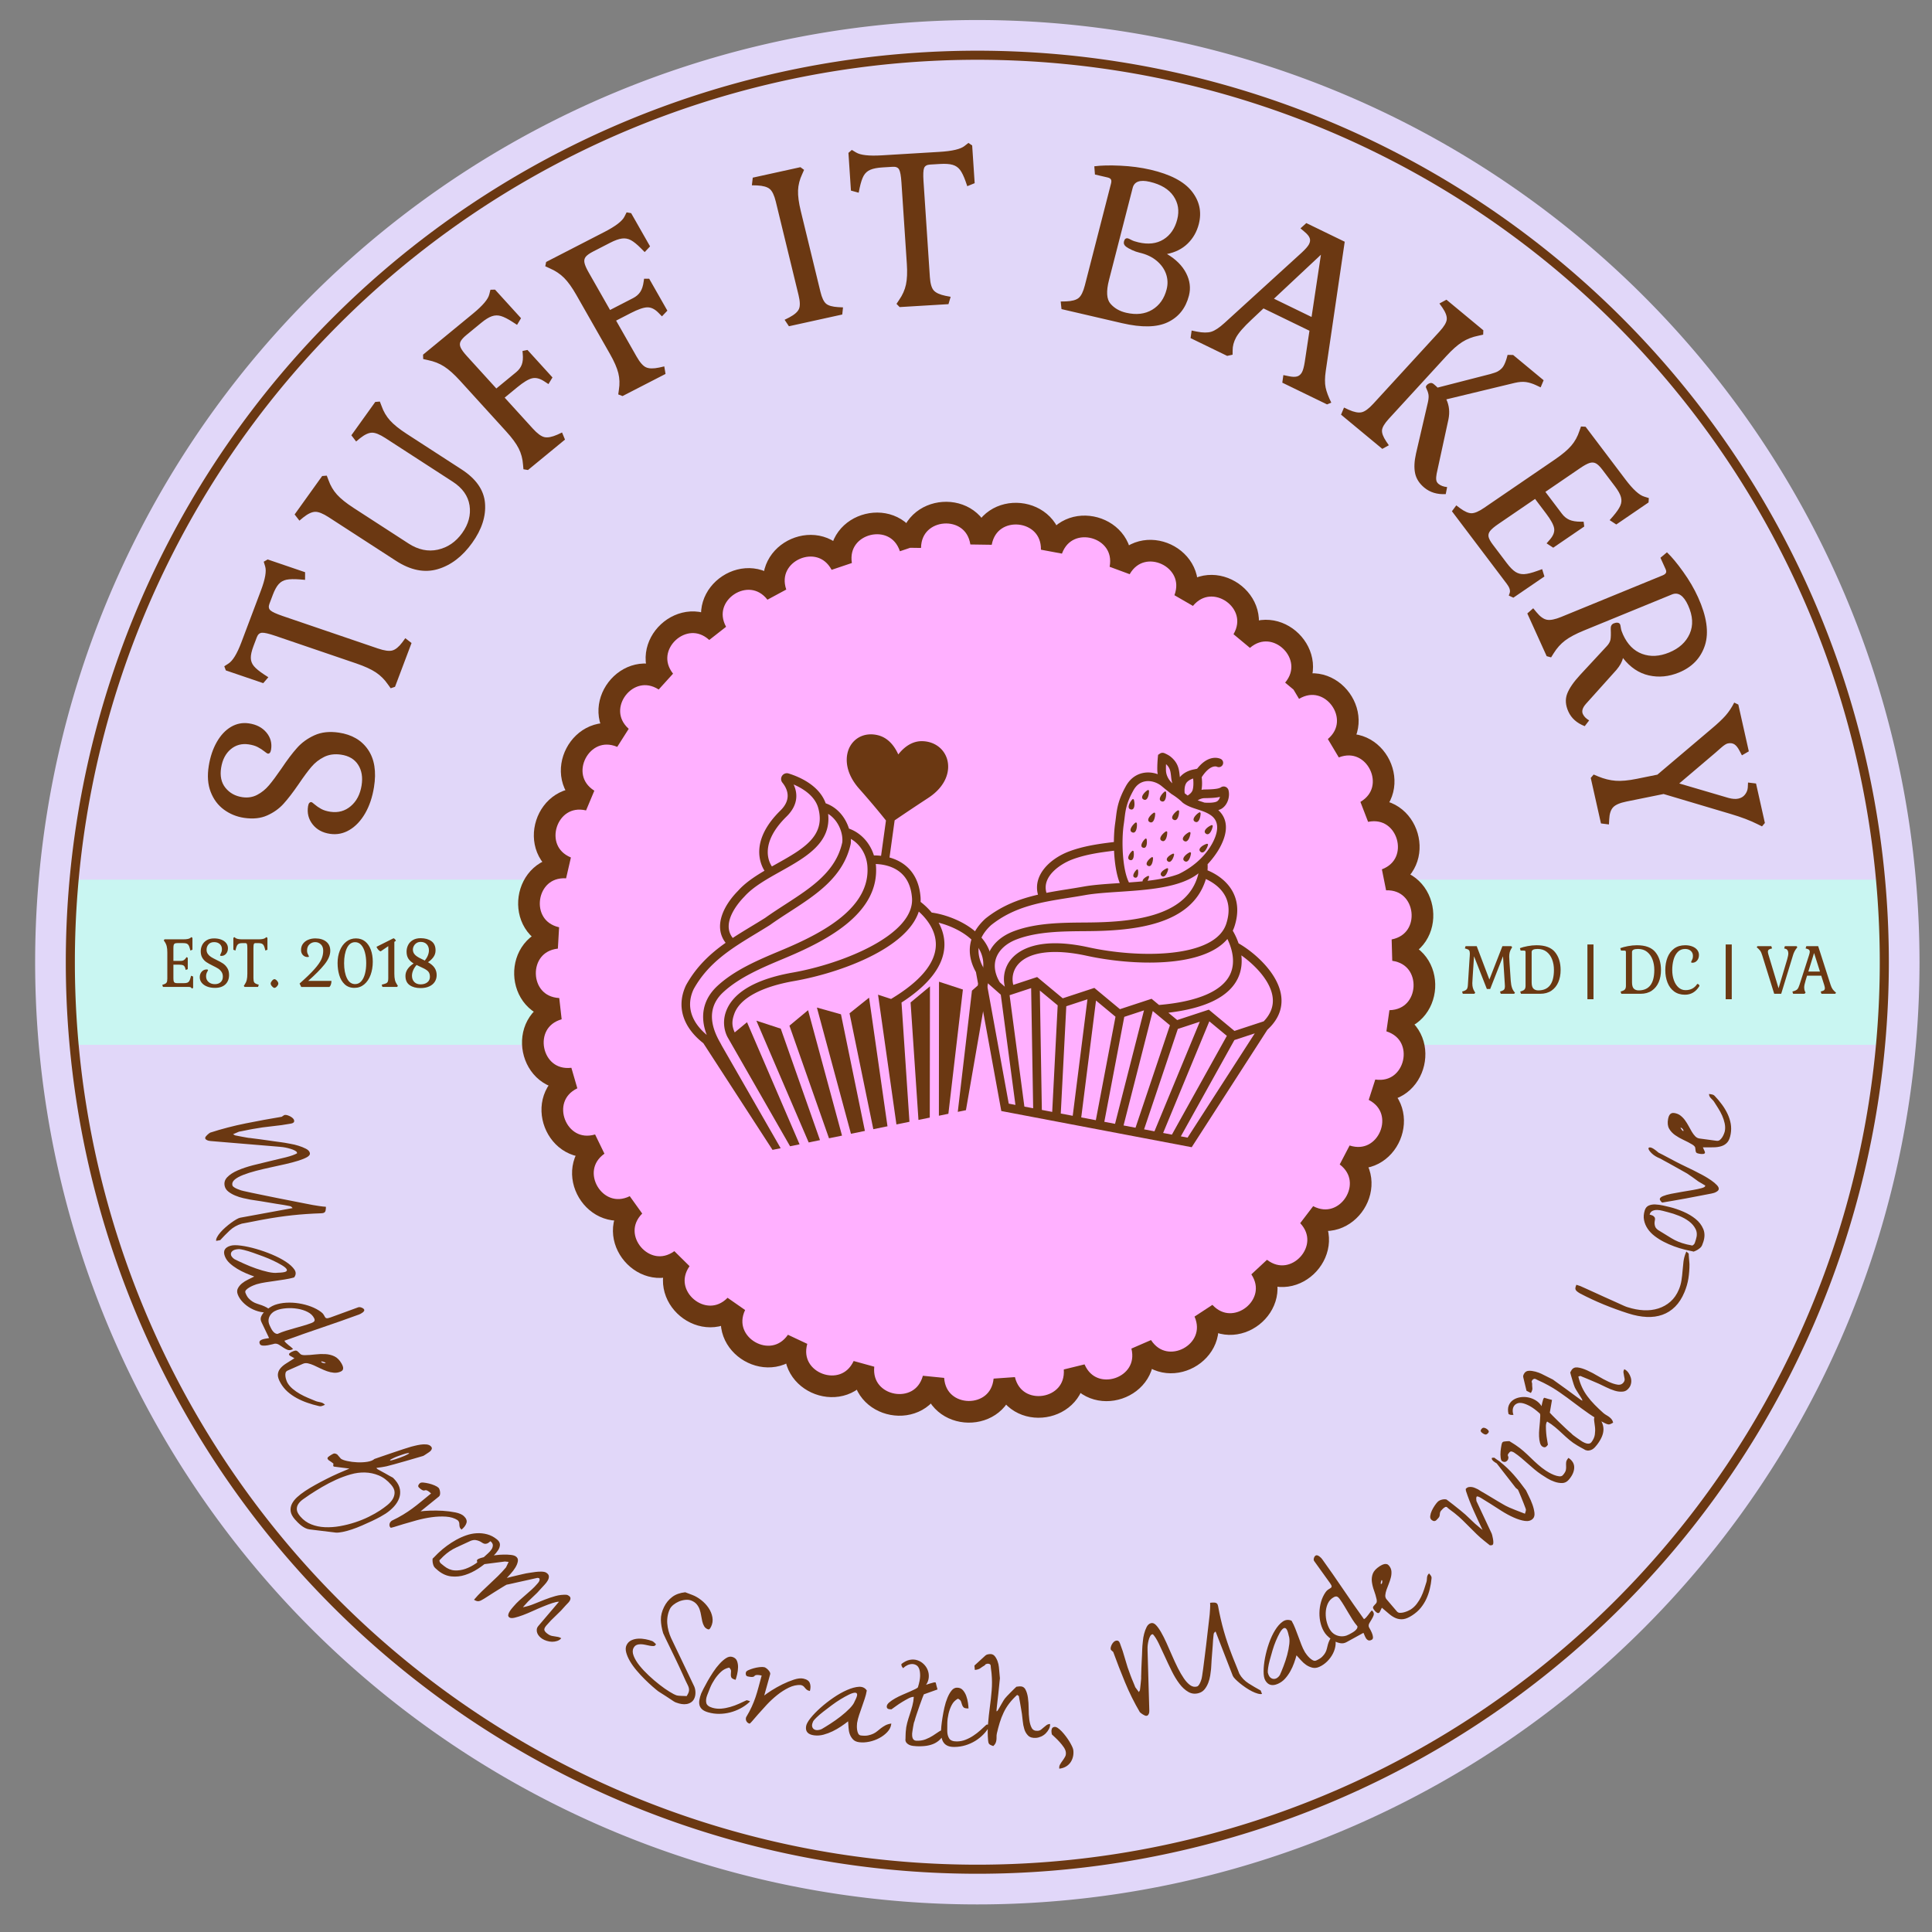 <?xml version="1.0" encoding="UTF-8"?>
<svg data-bbox="9.31 5.31 499.38 499.38" overflow="hidden" class="fl-svgdocument" viewBox="0 0 512 512" height="512" width="512" xmlns="http://www.w3.org/2000/svg" data-type="ugc">
    <rect x="0" y="0" width="512" height="512" fill="#808080" stroke="none"/>
    <g>
        <path d="M9.31 255a249.69 249.69 0 1 0 499.38 0 249.69 249.69 0 1 0-499.38 0" fill="#e1d7f9"/>
        <path d="M95.825 208.134q.52-3.227-.917-5.463-1.432-2.227-4.538-2.68-2.51-.367-4.467.6-1.956.965-3.36 2.616-1.402 1.643-3.367 4.548-2.272 3.312-4.026 5.244-1.746 1.942-4.333 3.097-2.579 1.164-6.096.65-2.982-.435-5.37-2.18-2.378-1.743-3.52-4.703-1.145-2.95-.507-6.9.584-3.62 2.133-6.33 1.547-2.703 3.764-4.006 2.214-1.294 4.734-.925 2.983.435 4.643 2.414 1.65 1.977 1.238 4.531-.19 1.172-.89 1.07-.175-.025-.92-.62-.737-.592-1.703-1.1-.965-.515-2.434-.73-2.747-.4-4.76 1.298-2.01 1.699-2.524 4.876-.529 3.277 1.143 5.343 1.673 2.066 4.48 2.476 2.17.316 3.933-.618 1.772-.934 3.1-2.51 1.337-1.567 3.293-4.414 2.291-3.43 4.16-5.514 1.86-2.096 4.614-3.345 2.745-1.25 6.428-.713 5.214.762 7.777 4.524 2.571 3.764 1.573 9.943-.646 4.001-2.348 6.944-1.712 2.943-4.129 4.379-2.418 1.443-5.165 1.041-2.983-.435-4.625-2.522-1.641-2.096-1.2-4.824.098-.606.345-.86.254-.245.543-.202.175.026.89.64.707.615 1.694 1.16.995.545 2.456.758 3.106.454 5.39-1.495 2.293-1.938 2.868-5.498Zm-16.38-54.584q-2.266-.174-3.53.085-1.255.26-2.071 1.18-.825.916-1.543 2.817l-.9 2.384q-.42 1.117.259 1.733.677.624 3.301 1.519l25.187 8.587q2.566.875 3.826.526 1.267-.345 2.635-2.15l.802-1.102 1.651 1.278-4.376 11.604-1.151.385-.741-1.03q-1.342-1.95-3.208-3.186-1.858-1.232-5.207-2.374l-21.396-7.295q-2.624-.894-3.564-.822-.937.066-1.354 1.175l-.903 2.391q-.717 1.902-.692 3.108.016 1.203.81 2.162.803.962 2.669 2.198l1.164.754-1.353 1.568-9.915-3.38-.405-1.095 1.083-.703q1.728-1.092 3.447-5.647l5.174-13.718q1.722-4.563 1.114-6.441l-.367-1.198 1.045-.6 9.915 3.38-.004 2.028-1.402-.12Zm28.801-9.525q3.87 2.507 7.788 1.643 3.915-.875 6.446-4.407 2.531-3.534 1.956-7.318-.588-3.781-4.458-6.288l-17.856-11.566q-2.252-1.459-3.564-1.422-1.319.032-3.118 1.452l-1.06.882-1.265-1.644 6.335-8.839 1.216-.098.452 1.178q.771 2.212 2.257 3.846 1.473 1.636 4.413 3.54l14.527 9.41q5.78 3.743 6.215 8.932.436 5.19-3.396 10.54-3.903 5.443-9.158 6.978-5.25 1.528-11.028-2.215l-17.856-11.566q-2.254-1.459-3.564-1.422-1.32.031-3.125 1.459l-1.054.875-1.27-1.637 7.302-10.188 1.216-.098.452 1.178q.777 2.205 2.257 3.845 1.473 1.636 4.413 3.54l14.527 9.41Zm27.616-58.692q-1.877-1.215-3.111-1.58-1.227-.36-2.414.06-1.192.412-2.806 1.74l-3.897 3.203q-1.204.99-1.582 1.746-.366.755.032 1.619.392.867 1.632 2.23l7.82 8.6 5.243-4.31q1.071-.88 1.496-2.01.425-1.127.257-2.857l-.062-.761 1.32-.273 6.623 7.281-1.063 1.765-1.154-.754q-1.722-1.12-3.178-.78-1.45.335-3.915 2.36l-3.36 2.764 7.473 8.217q1.783 1.96 3.06 2.246 1.283.29 3.407-.642l1.268-.587.78 1.885-9.81 8.063-1.203-.202-.111-1.243q-.161-2.326-1.149-4.273-.98-1.941-3.309-4.5l-12.232-13.45q-2.328-2.558-4.206-3.762-1.884-1.21-4.275-1.691l-1.284-.291-.037-1.16 13.258-10.898q3.85-3.164 4.298-5.09l.299-1.214 1.22-.035 6.89 7.575-1.051 1.764-1.167-.755Zm34.019-19.505q-1.558-1.571-2.68-2.18-1.118-.602-2.372-.435-1.257.16-3.134 1.125l-4.53 2.33q-1.401.722-1.94 1.382-.528.665-.335 1.588.186.928 1.088 2.512l5.692 9.998 6.095-3.137q1.246-.64 1.916-1.655.67-1.015.896-2.739l.113-.757 1.35.004 4.82 8.465-1.437 1.507-.955-.973q-1.428-1.447-2.928-1.411-1.492.03-4.357 1.504l-3.907 2.011 5.44 9.554q1.297 2.28 2.48 2.819 1.186.547 3.472.07l1.371-.314.334 2-11.404 5.868-1.127-.442.17-1.237q.37-2.304-.154-4.408-.52-2.096-2.212-5.072L152.74 78.17q-1.693-2.975-3.255-4.535-1.567-1.567-3.793-2.525l-1.188-.547.227-1.14 15.413-7.932q4.476-2.303 5.348-4.092l.569-1.125 1.199.215 5.014 8.806-1.426 1.51-.968-.976Zm39.191 20.63-1.143-1.71 1.238-.626q2.053-1.082 2.562-2.239.511-1.15-.104-3.674l-6.031-24.784q-.615-2.524-1.604-3.343-.992-.827-3.337-.942l-1.399-.037.235-2.022 12.633-2.778.964.712-.509 1.157q-1 2.12-1.084 4.28-.085 2.153.717 5.448l5.218 21.438q.575 2.362 1.492 3.144.915.774 3.201.912l1.287.062-.202 1.893-14.134 3.109ZM255.9 48.072q-.729-2.048-1.478-3.048-.75-.992-1.961-1.341-1.212-.357-3.332-.23l-2.659.159q-1.245.075-1.572.912-.334.838-.159 3.484l1.684 25.387q.171 2.586 1.007 3.548.835.97 3.12 1.449l1.383.263-.58 1.948-12.94.776-.83-.852.702-1.055q1.352-1.943 1.805-4.062.455-2.11.231-5.486l-1.429-21.567q-.176-2.645-.619-3.436-.433-.792-1.67-.717l-2.668.16q-2.12.126-3.275.625-1.156.491-1.768 1.566-.61 1.08-1.065 3.199l-.267 1.315-2.051-.56-.662-9.994.897-.787 1.108.667q1.739 1.076 6.818.772l15.3-.918q5.089-.304 6.662-1.579l1.012-.794.993.674.663 9.994-1.96.8-.44-1.272Zm61.8 11.294q-.787 3.066-2.942 5.173-2.154 2.107-5.496 2.777 3.543 2.096 5.069 5.058 1.525 2.962.752 5.97-1.279 4.978-5.591 7.043-4.314 2.073-12.13.258l-16.053-3.729-.211-2.015 1.41-.028q2.337-.09 3.34-.905 1-.807 1.647-3.324l6.94-27.008q.183-.712-.023-1.08-.214-.37-.903-.53l-3.335-.775-.169-2.18q2.707-.358 6.92-.16 4.224.194 7.964 1.062 7.876 1.83 10.955 5.733 3.079 3.902 1.856 8.66Zm-23.811 14.87q-1.15 4.48.404 6.26 1.556 1.783 4.144 2.384 4.024.934 6.91-.795 2.88-1.74 3.82-5.401.535-2.076-.14-4.06-.683-1.987-2.489-3.507-1.797-1.517-4.556-2.158-.98-.227-1.99-.696t-1.568-.884q-.77-.586-.56-1.403.255-.99 1.063-.801.232.054.896.415.673.356 1.885.637 3.904.908 6.623-.774 2.721-1.69 3.647-5.294.887-3.45-.994-6.2-1.887-2.76-6.315-3.788-3.852-.895-4.5 1.622l-6.28 24.442Zm45.934 27.173.283-2.008 1.38.283q1.422.312 2.243.078.826-.223 1.313-1.129.43-.802.737-2.742l1.24-8.242-12.18-5.915-3.233 3.04q-3.074 2.873-4.045 4.68-.914 1.7-.901 3.417L326.648 94l-1.432.315-9.703-4.712.283-2.008 1.38.283q2.398.475 3.84.031 1.429-.44 3.512-2.338l20.449-18.633q1.473-1.373 1.903-2.175.484-.9.202-1.67-.282-.77-1.39-1.685l-1.053-.89 1.549-1.402 10.176 4.942-5.022 34.223q-.397 2.718-.04 4.404.352 1.693 1.5 4.016l-1.118.469-11.862-5.761Zm10.237-33.903L337.614 79.16l9.963 4.84 2.482-16.493Zm5.329 42.385.787-1.882 1.258.586q2.126.947 3.41.66 1.279-.28 3.07-2.233l17.582-19.176q1.792-1.954 1.91-3.196.123-1.249-1.155-3.122l-.787-1.099 1.86-1.004 9.774 8.1-.042 1.16-1.283.286q-2.395.473-4.284 1.675-1.884 1.197-4.222 3.747l-15.209 16.587q-1.675 1.827-1.804 2.992-.124 1.16 1.1 3l.702 1.028-1.732.954-10.935-9.063Zm25.342 15.62q-.187.973-.115 1.625.066.658.6 1.1.847.702 2.288.847l-.368 1.86q-3.393.18-5.669-1.705-2.008-1.665-2.452-3.83-.452-2.16.248-5.242l3.169-13.65q.251-1.22.13-1.946-.109-.727-.649-1.854-.11-.315.199-.651.348-.38.84-.532.503-.152.99.251.713.592 1.033.934l13.964-3.587q1.36-.37 1.988-.708.628-.34 1.127-.885.629-.685 1.17-2.39l.304-1.1 1.47.024 8.08 6.696-.793 1.889-1.26-.598q-1.38-.631-2.637-.812-1.248-.175-2.946.215l-18.146 4.374q1.142 2.442.552 5.314l-3.117 14.362Zm26.075 6.709-9.76 6.668q-1.538 1.05-2.137 1.801-.593.758-.424 1.574.177.812 1.113 2.049l3.73 4.933q1.244 1.647 2.295 2.318 1.059.665 2.34.587 1.29-.082 3.413-.85l1.312-.47.597 1.944-8.223 5.618-1.217-.558.251-.72q.294-.968-.775-2.382l-14.545-19.244 1.156-1.557 1.01.761q1.813 1.331 3.04 1.323 1.236-.006 3.307-1.42l18.796-12.84q2.89-1.975 4.32-3.645 1.436-1.676 2.155-3.898l.42-1.188 1.218.069 10.569 13.981q2.974 3.937 4.946 4.527l1.245.392-.073 1.16-8.553 5.842-1.755-1.152.9-1.03q1.437-1.676 1.93-2.81.487-1.131.155-2.292-.32-1.16-1.566-2.807l-3.352-4.434q-.935-1.237-1.687-1.656-.76-.414-1.705-.12-.939.299-2.477 1.35l-9.23 6.304 4.386 5.802q.832 1.101 1.975 1.604 1.139.497 2.97.5l.8.003.167 1.274-8.223 5.617-1.755-1.153.9-1.03q1.324-1.536 1.103-2.94-.226-1.41-2.128-3.924l-2.933-3.881Zm13.162 60.221q-3.139-1.225-4.333-3.86-1.15-2.535-.324-4.715.818-2.167 3.456-5.026l6.971-7.52q.88-.91 1.052-1.804.168-.904.07-2.824-.063-1.138.806-1.494.545-.223 1.021-.17.477.05.662.46.095.21.195.939.103.718.573 1.753 1.758 3.879 5.051 5.105 3.3 1.223 7.162-.36 3.967-1.624 5.451-4.962 1.484-3.34-.415-7.528-1.779-3.926-4.283-2.9l-23.32 9.554q-3.268 1.338-5.017 2.67-1.748 1.329-3.017 3.38l-.67 1.072-1.175-.317-5.132-11.321 1.565-1.374.873 1.053q1.426 1.743 2.77 1.99 1.338.249 3.785-.754l26.857-11.002q.707-.29.889-.676.186-.378-.095-.996l-1.36-2.999 1.725-1.448q1.935 1.846 4.32 5.193 2.39 3.338 3.913 6.699 3.468 7.65 1.84 12.734-1.64 5.079-6.907 7.236-4.024 1.65-7.975.758-3.95-.892-6.857-4.604-.307 1.473-1.732 3.156l-8.095 9.016q-1.316 1.519-.8 2.655.447.99 1.677 1.704l-1.177 1.527Zm25.05 15.184 13.1 3.849q1.472.39 2.52.176 1.16-.235 1.81-1.09.66-.847.735-1.843l.062-1.338 2.122.258 2.346 10.46-.765.904-1.233-.61q-2.855-1.435-7.013-2.665l-17.835-5.306-9.842 1.995q-2.606.529-3.532 1.526-.936.99-1.036 3.204l-.07 1.34-2.115-.268-2.705-12.057.765-.904 1.2.505q2.344.97 4.592 1.143 2.248.18 5.667-.514l5.436-1.102 14.297-12.113q2.446-2.045 3.753-3.523 1.3-1.468 2.31-3.462l1.086.527 2.781 12.395-1.826 1.058-.63-1.197q-.645-1.254-1.354-1.714-.709-.458-1.748-.247-.64.13-1.826 1.178-1.187 1.042-1.435 1.264l-9.616 8.17Z" font-weight="400" fill="#6b3812" font-family="Gabriela" letter-spacing="0" font-size="100" text-anchor="middle"/>
        <path d="m63.701 322.696 13.842-2.54q-.294-.413-.635-.505-.333-.087-.84-.164-.207-.048-.94-.17l-1.744-.271q-1.013-.156-2.13-.355-1.121-.199-2.129-.355-1.013-.155-1.77-.267l-1.007-.156q-.818-.153-1.899-.398-1.082-.25-2.109-.677-1.027-.427-1.803-1.03t-.981-1.459q-.324-1.346.666-2.376.994-1.036 2.782-1.809 1.785-.777 4.097-1.372 2.318-.596 4.527-1.104 2.213-.515 4.142-.994 1.928-.484 2.963-1.056l-.03-.125-.02-.077-.01-.043-.008-.038-.02-.082q-.38-.357-1.024-.603-.643-.24-1.342-.414-.692-.17-1.298-.252-.604-.077-.948-.099l-18.175-1.514q-.154-.017-.404-.056-.257-.039-.497-.142-.246-.103-.427-.264-.187-.153-.143-.378-.03-.12.138-.344.17-.219.386-.429.217-.21.441-.383.227-.167.354-.236 4.568-1.475 9.436-2.454 4.876-.98 9.515-1.747l.375-.256q.29-.201.384-.219.324-.06.716.057.4.12.787.322.389.207.674.474.28.268.338.513.098.409-.118.62-.217.21-.684.295-2.513.462-5.032.708-2.523.252-5.087.722l-.928.171q-.606.111-1.186.24-.576.123-1.044.21l-.511.093-1.589.679q.097.022.274.137.172.117.232.151.207.047.766.156.561.113 1.201.23.634.116 1.218.22.586.108.826.104.257.038.935.124.68.092 1.652.21.978.116 2.04.285 1.062.164 2.017.29.954.121 1.662.224.708.104.958.144.414.094 1.452.268 1.036.168 2.113.506 1.082.33 1.967.789.89.451 1.046 1.106.147.61-.71 1.109-.852.492-2.322.956-1.471.463-3.385.9-1.913.436-3.95.873-2.037.436-3.942.933-1.898.497-3.344 1.064-1.447.562-2.255 1.24-.813.683-.607 1.54.059.245.438.494.373.25.864.456.488.212.96.36.477.145.727.184.673.173 2.103.463 1.437.288 3.226.665 1.795.37 3.793.773 1.99.397 3.805.747 1.808.345 3.24.64 1.436.29 2.143.416l1.673.268q1.061.163 1.798.199.025.508-.089 1.035-.12.535-.724.645-.094.017-.262.025-.165.014-.215.023-3.96.13-7.635.525-3.673.4-7.495 1.102l-1.147.21q-.81.15-1.766.347-.95.192-1.766.342l-1.185.217q-1.865.559-3.214 1.825-1.348 1.272-2.501 2.543l-1.073.197q-.088-.366.228-.976t.887-1.267q.57-.662 1.334-1.331.764-.67 1.511-1.218.743-.54 1.383-.908.64-.373 1.064-.45Zm3.677 15.586q-1.04-.358-2.232-.87-1.199-.512-2.302-1.18-1.104-.668-1.988-1.486-.886-.819-1.274-1.85-.79-2.096 1.522-2.761.95-.273 2.767-.028 1.823.244 3.958.855 2.14.61 4.252 1.497 2.11.883 3.68 1.92 1.572 1.038 2.27 2.086.69 1.05-.082 2.065-1.217.35-2.5.543-1.281.193-2.54.379-1.257.186-2.497.367-1.234.18-2.457.531-.272.078-.81.304-.547.222-1.058.521-.518.302-.858.663-.34.362-.19.759.356.947.86 1.483.503.535 1.062.879.552.345 1.174.536.63.194 1.268.426.637.233 1.268.574.634.345 1.189 1.018l-.14.04-.224.065q-1.131.326-2.461.052-1.331-.275-2.533-.937-1.209-.661-2.153-1.638-.939-.98-1.34-2.048-.344-.91.036-1.63.378-.724 1.061-1.296.692-.569 1.606-1.008.91-.437 1.666-.831Zm6.194-.991q1.642-.04 2.15-.291.501-.255.213-.7-.292-.438-1.229-1.001-.942-.562-2.197-1.168-1.252-.602-2.712-1.15-1.46-.541-2.759-1-1.3-.459-2.295-.7-.997-.241-1.397-.254-1.131.06-1.608.398-.479.331-.537.764-.064.435.24.852.31.415.702.654.93.477 2.473 1.17 1.539.702 3.216 1.292 1.679.59 3.236.934 1.556.338 2.504.2Zm-2.263 17.3-2.04-4.266q-.348-.73-.058-1.422.285-.69.88-1.293.592-.597 1.343-1.077t1.362-.703q1.364-.498 3.05-.596 1.682-.095 3.357.174 1.682.267 3.224.85 1.545.59 2.67 1.44.486.366.684.722.198.356.35.615.147.266.452.312.31.043 1.01-.213l7.342-2.683q.347-.127.888.08.537.214.685.522.09.19-.04.395-.135.207-.363.38-.228.174-.514.327-.288.148-.424.197-4.96 1.814-9.83 3.46-4.87 1.642-9.966 3.504.147.31.43.568.276.261.618.541.34.28.675.544.33.26.567.536-.048.017-.167.085-.126.07-.214.102-.611.223-1.162-.004-.545-.23-1.087-.599-.534-.366-1.052-.696-.522-.329-1.078-.307-.108-.009-.654.15-.543.15-1.255.276-.719.13-1.335.084-.61-.049-.775-.393-.258-.54.005-.841.272-.299.771-.439.507-.137.987-.204.488-.063.664-.128Zm2.131-7.414q-1.446.528-2.007 1.68-.56 1.154.047 2.423l.302.633q.174.365.424.726.254.36.575.599.319.246.745.271 1.15-.511 2.253-.848 1.106-.331 2.222-.655l2.225-.632q1.113-.316 2.3-.75.528-.193.753-.474.223-.287-.016-.786-.497-1.038-1.699-1.661-1.194-.62-2.686-.866-1.486-.248-2.953-.14-1.474.11-2.485.48Zm4.582 12.77-1.115-.63q-.314-.185-.314-.372-.007-.184.132-.315.14-.13.36-.253.228-.125.307-.16.853-.378 1.156-.273.294.1.529.37.24.269.559.547.323.275 1.172.274 1.322-.022 2.697-.188 1.37-.161 2.692-.097 1.32.072 2.42.591 1.1.519 1.915 1.93.13.225.251.52.115.3.151.583.033.291-.105.558-.136.272-.522.443-.893.395-1.816.316-.927-.083-1.835-.406-.907-.323-1.804-.763-.895-.447-1.689-.796-.788-.35-1.526-.517-.731-.164-1.328.1l-4.082 1.805q-.466.206-.56.647-.093.434-.027.917.067.488.238.968.173.485.303.71.514.89 1.395 1.623.873.731 1.908 1.323 1.04.589 2.13 1.043 1.086.457 2.068.859.34.13.677.194.327.062.635.137.306.071.58.212.266.139.544.434l-.171.076-.217.095q-.335.148-.622.207-.287.058-.673-.053-1.537-.35-3.007-.867-1.476-.515-2.799-1.235-1.323-.72-2.416-1.685-1.088-.967-1.838-2.265-.753-1.302-.741-2.194.018-.895.599-1.644.583-.745 1.6-1.382 1.022-.639 2.19-1.386Zm8.25 1.254q.085-.037-.098-.119-.18-.089-.445-.178-.268-.093-.459-.102-.19-.01-.148.065.064.209.509.337.45.125.64-.003Zm-5.458 33.962q1.291-.854 2.746-1.656 1.452-.807 2.97-1.573 1.513-.771 3.068-1.458 1.555-.686 3.01-1.285l-4.034-.517-.066-.012q-.068-.004-.126-.07-.057-.067-.044-.125l-.022-.09q-.03-.036.022-.252.052-.217.022-.252-.027-.031-.205-.172-.186-.142-.416-.305-.229-.163-.447-.305l-.214-.145-.142-.165q-.173-.199-.15-.348.028-.143.145-.277.125-.131.318-.26l.34-.224q.381-.252.764-.43.383-.175 1.007.195l.157.182.331.382.319.369.17.195q.488.362 1.706.624 1.213.267 2.612.333 1.4.066 2.69-.132 1.293-.205 1.89-.753.541-.205 1.905-.66 1.365-.463 2.929-1.002 1.563-.538 2.943-.983 1.38-.438 1.952-.607.246-.057.957-.242.707-.18 1.527-.304.815-.128 1.604-.048.782.083 1.186.549.258.298.2.574-.057.275-.269.52-.21.236-.515.438l-.492.326-.534.353q-.376.249-.52.295-.532.142-1.907.556-1.376.415-2.885.84-1.514.43-2.884.812-1.371.383-1.966.517-.147.042-.511.101-.37.063-.805.142-.44.082-.856.118-.411.042-.554.08l.116.134.146.168q.15.11.743.417.597.31 1.303.71l1.297.734q.588.338.78.42.03.036.267.271.23.24.345.373 1.035 1.194 1.247 2.437.212 1.243-.21 2.38-.417 1.143-1.365 2.19-.946 1.038-2.201 1.868-.493.326-1.441.856-.952.525-2.2 1.113-1.254.592-2.621 1.182-1.369.598-2.66 1.033-1.293.437-2.435.668-1.147.235-1.848.182l-6.939-.845q-.603-.069-1.185-.362-.58-.293-1.065-.678-.48-.388-.924-.827-.44-.443-.755-.808-.976-1.128-1.107-2.138-.126-1.013.325-1.941.456-.923 1.367-1.763.916-.844 2.094-1.623Zm1.276.93q-.944.625-1.787 1.239-.848.609-1.273 1.289-.435.68-.359 1.487.076.81.942 1.808 1.206 1.395 2.885 2.06 1.677.665 3.601.746 1.929.087 3.973-.274 2.045-.36 3.998-1.002 1.956-.639 3.674-1.488 1.712-.847 2.968-1.677.985-.652 1.918-1.402.933-.75 1.446-1.607.51-.86.492-1.813-.021-.957-.91-1.983-1.494-1.728-3.266-2.464-1.77-.735-3.668-.786-1.892-.054-3.852.516-1.959.562-3.845 1.42-1.887.856-3.673 1.904-1.78 1.045-3.264 2.027Zm26.33-10.992q-.058-.067-.499.015-.435.078-1.013.279-.572.197-1.24.43-.665.23-1.196.476-.535.25-.855.433-.311.185-.254.252.085.097.473.002.39-.105.982-.287.588-.18 1.237-.427.654-.25 1.2-.48.546-.235.882-.43.34-.196.282-.263Zm-4.685 17.981.104-.083q1.722-.824 3.002-1.608 1.283-.78 2.416-1.613 1.133-.832 2.308-1.805 1.17-.977 2.673-2.191-.52-.49-.832-.663-.308-.176-.492-.195-.188-.022-.321.033-.143.054-.304.048-.172-.005-.467-.161-.3-.16-.783-.618-.29-.275-.177-.594.118-.323.431-.576.28-.227.936-.157.65.065 1.436.25.785.192 1.498.496t1.066.64q.13.122.246.454.121.327.154.695.038.371-.03.677-.064.309-.274.48l-4.86 3.929q.848-.117 2.47-.184 1.62-.058 3.384.041 1.763.108 3.34.426 1.568.317 2.277.988.974.92.676 1.837-.294.92-1.31 1.74-.388-.367-.473-.693-.084-.327-.09-.634-.002-.316-.071-.594-.074-.283-.398-.59-1.244-.807-3.06-.932-1.812-.12-3.798.15-1.983.275-3.946.808-1.962.54-3.534 1.014-1.568.479-2.547.784-.97.307-.894.132-.325-.307-.27-.838.06-.525.514-.893Zm10.907 9.98.341-.322q.242-.23.496-.502.258-.277.5-.507l.372-.351q.903-.855 2.077-1.72 1.179-.868 2.445-1.574 1.267-.706 2.66-1.195 1.394-.49 2.802-.566 1.411-.08 2.776.286 1.37.363 2.59 1.35.805.65.79 1.404-.016.753-.51 1.491-.485.738-1.18 1.429-.69.686-1.24 1.206-1.262 1.194-2.917 2.268-1.652 1.07-3.417 1.632-1.76.565-3.608.377-1.839-.19-3.486-1.52-.487-.393-.807-.706-.32-.312-.45-.674-.134-.366-.207-.789-.069-.427-.027-1.016Zm1.805.435q.024.535.44.872l.804.65q1.33 1.074 2.804 1.157 1.468.08 2.88-.426 1.41-.506 2.718-1.406 1.302-.897 2.275-1.818.45-.425 1.005-.917.55-.489.896-1.028.35-.545.338-1.092-.006-.544-.638-1.055-.519.492-.918.624-.392.131-.72.04-.325-.095-.637-.317-.316-.226-.744-.404-.431-.175-.935-.248-.508-.07-1.24.189-2.014.929-3.865 1.785-1.846.86-3.333 2.267l-.242.23q-.147.139-.323.338-.18.195-.323.33l-.242.23Zm17.578 1.955.083-.098.684-1.43-.97-.11-6.935.89q-.062.008-.214-.27-.152-.28-.207-.42l-.054-.32q-.034-.202-.003-.238l.114-.134q.17-.201.862-.425.695-.221 1.689-.408.984-.187 2.152-.336 1.168-.15 2.221-.166 1.048-.02 1.917.08.868.1 1.287.372.726.472.591 1.294-.131.817-.668 1.69-.536.873-1.238 1.632-.71.76-1.021 1.127.258-.09 1-.26.73-.17 1.566-.376.833-.215 1.555-.364.72-.156 1.019-.226.201-.022.927-.147.73-.121 1.56-.228.837-.108 1.64-.08.806.032 1.19.282.684.446.69.998.011.548-.323 1.109-.329.564-.836 1.094-.509.524-.82.89-1.08 1.27-2.323 2.384-1.248 1.112-2.354 2.413l-.228.269q1.483-.279 2.901-.863 1.418-.585 2.842-1.137 1.418-.557 2.87-.966 1.443-.409 2.985-.336.107.014.291.106.185.1.262.15.42.272.446.623.029.359-.184.713-.215.354-.54.662-.318.308-.52.545-1.22 1.435-2.588 2.697-1.377 1.264-2.598 2.698-.653.77-.447 1.265.197.496 1.076 1.068.42.272.849.364.421.094.854.145.435.048.861.145.421.093.805.342-.426.5-1.087.717-.664.22-1.359.206-.703-.013-1.401-.237-.702-.221-1.202-.547-.42-.273-.776-.657-.352-.389-.532-.84-.177-.454-.137-.949.03-.494.43-.963l5.457-6.414q-.644-.01-1.757.357-1.114.366-2.434.91-1.325.54-2.73 1.182-1.412.644-2.624 1.098-1.217.45-2.185.683-.963.227-1.387-.049-.42-.273-.324-.73.087-.458.389-.914.297-.453.612-.824l.427-.5q.68-.8 1.477-1.532.798-.724 1.648-1.442.849-.718 1.645-1.45.799-.723 1.48-1.523l.258-.304q.171-.201.266-.424.1-.22.112-.441.012-.228-.177-.351-.04-.027-.071-.019-.032 0-.073-.027-.03.036-.102-.01-.041-.027-.237-.002-.205.026-.298.07-.82.19-2.132.481-1.314.284-2.56.564t-2.132.48q-.881.206-.922.179-.284.128-1.224.71l-2.02 1.255q-1.075.676-2.015 1.286-.936.614-1.22.742-.646.405-1.124.407-.473.005-1.086-.394.966-1.135 2.018-2.166 1.057-1.027 2.16-2.045 1.104-1.018 2.171-2.067 1.063-1.044 2.06-2.215Zm32.028 20.505q.433-.874 1.27-1.26.838-.388 1.797-.431.961-.049 1.955.145.994.195 1.778.491.174.067.537.386.363.32.453.445l-.02.04-.038.077q-.17.343-.574.372-.402.03-.974-.078-.574-.102-1.203-.249-.623-.145-1.242-.155-.623-.005-1.12.213-.497.22-.801.833-.415.838.067 2.065t1.523 2.532q1.043 1.3 2.46 2.63 1.416 1.332 2.841 2.437 1.422 1.11 2.657 1.868 1.232.764 1.946.992.133.051.51.078.375.027.782.047l.786.025q.391.009.538.022.038-.078.185-.319.139-.239.177-.315.228-.46.259-.831.034-.376-.07-.755-.098-.377-.325-.803-.232-.428-.503-1.029-.22-.495-.67-1.48-.442-.986-1.021-2.226-.58-1.24-1.234-2.598-.651-1.363-1.272-2.618-.62-1.256-1.078-2.224-.452-.967-.68-1.46-.57-1.89-.605-3.544-.038-1.647.85-3.441.797-1.605 2.159-2.631t3.447-1.239l.344.131.573.217.584.222.375.141q1.221.463 2.378 1.38 1.16.913 1.933 2.068.78 1.158 1.011 2.472.232 1.314-.373 2.535-.077.154-.285.463-.201.306-.552.174-.654-.248-.977-.802-.323-.553-.502-1.3-.172-.746-.297-1.546-.126-.795-.386-1.573-.267-.78-.806-1.416-.54-.635-1.457-.983-.701-.265-1.577-.166-.881.097-1.67.43-.787.34-1.442.862-.65.526-.933 1.098-.418.843-.6 1.843-.18.994-.108 1.998.077 1.007.339 1.992.264.98.662 1.86l6.015 12.58q.409.744.453 1.763.04 1.01-.34 1.777-.3.609-.833.954-.532.345-1.159.447-.62.105-1.318-.001-.703-.109-1.357-.357l-.392-.148q-.333-.169-.99-.624-.656-.455-1.37-.907l-1.32-.84-.77-.492q-.599-.458-1.559-1.295-.963-.844-2.04-1.908-1.08-1.07-2.128-2.305t-1.767-2.46q-.719-1.226-1.013-2.356-.29-1.137.107-1.94Zm19.755 12.875q.116-.312.587-1.232.462-.917 1.118-2.067.656-1.148 1.466-2.388.809-1.235 1.7-2.205.887-.978 1.745-1.518.854-.548 1.624-.329.95.27 1.259 1.062.304.784.283 1.721-.027.936-.243 1.859t-.408 1.436q-.951-.271-1.121-.624-.17-.353-.137-.783.039-.429.053-.882.023-.456-.495-.955-1.249.26-2.165 1.117-.92.852-1.661 1.959-.733 1.103-1.21 2.239-.469 1.132-.808 2.043-.414 1.112-.222 1.999.198.889 1.646 1.3 1.133.324 2.323.223 1.19-.1 2.37-.444 1.177-.338 2.288-.836 1.108-.493 2.086-.958l.86.245-.075.13q-.076.131-.148.199-1.064.968-2.369 1.645-1.306.683-2.69 1.032-1.377.352-2.864.368-1.478.012-2.932-.402-1.043-.297-1.586-.78-.544-.483-.707-1.121-.165-.639-.026-1.408.133-.77.459-1.645Zm11.896 6.36.033-.118q.916-1.52 1.489-2.79.577-1.27.997-2.511.419-1.241.785-2.62.359-1.38.844-3.116-.742-.16-1.111-.153-.368.002-.533.076-.171.073-.248.182-.084.114-.223.188-.146.078-.49.09-.35.01-1.045-.137-.414-.09-.521-.41-.106-.327-.004-.689.09-.325.68-.583.585-.26 1.356-.485.776-.217 1.562-.308.786-.09 1.294.019.185.04.49.26.309.214.568.505.266.292.402.58.143.287.074.53l-1.571 5.623q.634-.507 1.943-1.344 1.315-.832 2.848-1.6 1.538-.76 3.053-1.257 1.509-.492 2.523-.275 1.393.298 1.723 1.205.337.91.008 2.084-.557-.12-.833-.35-.277-.231-.474-.486-.203-.261-.436-.46-.24-.2-.703-.3-1.548-.072-3.141.7-1.586.773-3.072 1.958-1.48 1.187-2.78 2.578-1.296 1.397-2.308 2.551-1.005 1.156-1.627 1.883-.616.723-.663.541-.465-.1-.753-.568-.283-.468-.136-.993Zm27.055.977q-.828.656-1.884 1.363-1.055.712-2.23 1.28-1.174.567-2.406.897-1.231.33-2.461.176-2.498-.312-2.153-2.42.142-.865 1.2-2.179 1.059-1.32 2.634-2.72 1.575-1.407 3.422-2.667 1.842-1.261 3.603-2.03 1.76-.771 3.144-.851 1.383-.075 2.08.98-.182 1.109-.554 2.2t-.739 2.157q-.368 1.069-.733 2.12-.365 1.047-.547 2.16-.04.249-.049.77-.015.528.065 1.061.08.539.299.966.22.427.693.487 1.129.14 1.9-.016t1.373-.442q.599-.28 1.07-.682.479-.407 1-.803.523-.396 1.152-.74.635-.342 1.571-.478l-.02.127-.034.204q-.169 1.03-1.04 1.952-.872.92-2.084 1.568-1.215.653-2.636.959-1.42.3-2.694.141-1.084-.136-1.653-.753-.574-.618-.857-1.407-.275-.794-.32-1.705-.044-.907-.112-1.675Zm1.735-5.292q.69-1.304.658-1.814-.04-.506-.623-.478-.579.035-1.572.518-.994.49-2.173 1.203-1.172.714-2.382 1.615-1.203.902-2.25 1.716-1.048.815-1.737 1.488-.69.674-.881.982-.44.913-.306 1.436.127.522.545.76.417.244.98.19.562-.059.982-.26.901-.518 2.298-1.417 1.4-.894 2.75-1.946 1.35-1.053 2.394-2.12 1.038-1.07 1.317-1.873Zm13.449 10.3.026-.44q.02-.31.015-.662.003-.357.022-.669l.029-.478q.073-1.208.378-2.337.306-1.135.687-2.26.38-1.132.687-2.284.307-1.157.38-2.358-.567-.027-1.383.392-.81.42-1.705.964-.888.54-1.663 1.111-.774.566-1.174.838l-.14-.006-.241-.012q-.904-.042-.859-.787.031-.5.663-1.035.626-.535 1.545-1.055.911-.515 1.966-.968l1.96-.846q.904-.4 1.516-.705.618-.3.631-.512.533-1.727.559-2.891.02-1.165-.242-1.892-.27-.72-.8-1.013-.53-.298-1.125-.282-.6.012-1.237.317-.638.305-1.1.78-.312-.344-.393-.576-.082-.238-.064-.528 1.153-.906 2.237-1.106 1.09-.2 2.022.117.938.316 1.654 1.014.723.703 1.07 1.617.352.91.265 1.926-.088 1.022-.712 1.953.098-.04.392-.15.288-.114.63-.199.338-.09.657-.182.311-.09.46-.123l.14.006.236.012q.05.002.103.278.054.27.153.631l.179.634q.079.271.076.316l-3.614 1.293q-.046.037-.359.876-.313.844-.72 1.969-.4 1.13-.805 2.34-.412 1.213-.598 1.952-.106.162-.204.638-.1.474-.183.995-.075.515-.155.992-.074.475-.084.642-.015.251.009.587.031.33.128.608.105.278.33.473.23.2.61.218 1.375.064 2.48-.364 1.098-.43 1.941-.975.844-.541 1.517-1.012.672-.47 1.194-.446.096.003.26.034.164.03.161.069-.213 1.2-.908 2.022-.694.82-1.656 1.323-.962.496-2.21.689-1.25.187-2.682.12-.426-.02-.945-.083-.52-.063-.942-.25-.416-.186-.703-.496-.295-.303-.362-.764Zm9.422-2.386q-.005-.33.102-1.333.101-.998.3-2.27.199-1.273.51-2.675.313-1.396.8-2.565.48-1.176 1.094-1.928.608-.76 1.417-.767 1-.012 1.582.651.577.657.901 1.55.319.894.453 1.828.134.935.142 1.475-1 .011-1.292-.276-.29-.286-.417-.703-.121-.417-.273-.85-.147-.438-.82-.765-1.088.596-1.64 1.666-.558 1.065-.853 2.322-.288 1.25-.323 2.46-.028 1.204-.014 2.162.016 1.17.524 1.955.514.786 2.037.77 1.191-.013 2.28-.442 1.092-.43 2.082-1.087.992-.651 1.86-1.435.868-.778 1.623-1.493l.905-.01-.023.145q-.024.145-.067.23-.653 1.215-1.64 2.223-.985 1.013-2.167 1.734-1.175.72-2.577 1.153-1.396.426-2.924.443-1.096.011-1.79-.293-.691-.305-1.082-.864-.39-.558-.54-1.326-.157-.766-.17-1.685Zm12.496 2.48q-.204-2.238-.021-4.447.183-2.203.479-4.42.304-2.211.482-4.398.184-2.187-.016-4.386l-.039-.416q-.025-.289-.08-.598-.046-.31-.073-.598l-.034-.378q.003-.458-.247-.609-.257-.15-.631-.124-.051.004-.187.058-.143.05-.238.056-.172.224-.303.318-.133.087-.271.18-.132.093-.316.19-.183.096-.402.28-.314.272-.755.41-.443.13-.868.16l-.105-1.16 2.82-2.577q.263-.27.594-.355.325-.084.655-.106.807-.057 1.293.513.48.576.764 1.366.29.796.363 1.607l.108 1.182.041.456.051.561.044.477.023.25q-.03.17-.091.822-.063.653-.15 1.514l-.19 1.852q-.102.985-.215 1.853-.113.863-.169 1.516-.061.652-.09.9l.011.128.02.205q.091-.046.226-.184.128-.131.124-.176.084-.128.356-.583.265-.46.556-.983.285-.518.558-.956.268-.438.355-.527.172-.22.585-.667t.918-.942q.504-.493.92-.919.414-.425.64-.609.045-.002.373-.048.335-.045.43-.052 1.093-.076 1.574.79.488.866.681 2.21.193 1.345.194 2.91-.004 1.565.168 2.894.166 1.324.628 2.192.462.861 1.599.782.52-.036.879-.307.359-.276.713-.597.355-.315.733-.593.382-.279.948-.318.056.623-.261 1.276-.325.648-.851 1.183-.526.539-1.232.862-.712.318-1.38.364-1.377.096-2.086-.604-.71-.704-1.015-1.728-.31-1.023-.411-2.14-.102-1.121-.219-1.907-.096-.496-.214-1.304-.125-.808-.263-1.546l-.24-1.303-.095-.557-.456-.298q-1.192 1.083-2.09 2.252-.896 1.169-1.495 2.445-.607 1.272-1.03 2.66-.424 1.387-.761 2.874-.1.51-.08.945.014.44-.045.841t-.218.765q-.159.368-.6.774-.937-.31-1.128-.593-.192-.277-.245-.86Zm20.585 3.002q-.089-.58-.553-1.256-.465-.681-1.047-1.326-.582-.646-1.167-1.19-.59-.537-.932-.873l-.045-.293-.044-.287q-.064-.414.084-.87.141-.46.71-.528.378-.044.859.275.486.325 1.03.89.544.567 1.085 1.279.541.717.961 1.398.414.687.7 1.283.284.596.336.928.127.828-.032 1.667-.161.835-.62 1.563-.467.73-1.237 1.197-.77.468-1.806.59-.096-.619.21-1.138.3-.518.663-1 .355-.486.657-1.028.304-.536.189-1.28Zm44.244-20.196-4.548-11.71q-.433.305-.496.612-.058.3-.086.75-.028.184-.079.835l-.098 1.547q-.055.899-.148 1.89-.09.998-.146 1.892-.056.899-.091 1.568-.042.671-.058.894-.073.727-.223 1.695-.154.97-.514 1.912-.362.943-.953 1.69-.592.746-1.539 1.027-1.49.442-2.777-.293-1.297-.74-2.388-2.197-1.097-1.457-2.051-3.392-.956-1.94-1.797-3.797-.85-1.86-1.626-3.476-.782-1.616-1.555-2.445l-.139.041-.085.025-.047.015-.043.012-.09.027q-.36.372-.563.961-.195.588-.308 1.215-.109.621-.13 1.157-.015.533.001.835l.465 15.958q0 .135-.015.358-.013.227-.102.448-.088.225-.248.402-.152.18-.412.17-.132.039-.408-.08-.268-.12-.533-.282-.265-.162-.487-.337-.217-.178-.31-.279-2.225-3.787-3.921-7.896-1.699-4.114-3.127-8.05l-.336-.294q-.263-.227-.294-.307-.106-.274-.022-.629.088-.361.271-.721.19-.363.458-.642.27-.274.541-.355.453-.134.718.028.265.162.418.559.826 2.125 1.408 4.282.59 2.16 1.432 4.328l.305.786q.199.512.416 1 .208.486.362.881l.168.433.961 1.297q.013-.086.124-.254.111-.163.143-.22.03-.184.084-.683.061-.501.116-1.07.057-.564.105-1.084.052-.522.019-.73.012-.227.029-.826.022-.6.038-1.458.015-.864.08-1.806.058-.942.087-1.786.023-.842.056-1.469.031-.627.046-.85.058-.37.13-1.292.068-.919.321-1.895.246-.979.66-1.801.405-.827 1.13-1.042.675-.2 1.344.483.661.68 1.364 1.902.704 1.22 1.429 2.829.726 1.608 1.466 3.324.74 1.716 1.534 3.309.792 1.59 1.61 2.776.81 1.189 1.677 1.808.874.623 1.822.342.271-.081.508-.44.24-.353.414-.805.183-.448.293-.875.108-.432.123-.655.115-.604.272-1.88.155-1.282.368-2.88.206-1.603.422-3.385.212-1.775.391-3.393.175-1.611.338-2.89.155-1.28.214-1.91.039-.54.103-1.483.059-.942.01-1.586.574-.082 1.187-.047.62.04.819.552.031.078.06.223.035.142.051.185.623 3.421 1.514 6.563.896 3.14 2.152 6.374l.376.97q.267.686.606 1.491.331.802.6 1.493l.389 1.002q.859 1.552 2.46 2.57 1.605 1.018 3.186 1.867l.352.907q-.404.12-1.134-.081-.731-.2-1.546-.618-.82-.415-1.672-.997-.852-.583-1.563-1.166-.703-.58-1.198-1.092-.5-.51-.64-.869Zm16.893-5.402q-.248.953-.649 2.061-.397 1.113-.986 2.167-.59 1.054-1.382 1.942-.792.889-1.9 1.38-2.25.997-3.35-.901-.453-.78-.449-2.387.002-1.612.372-3.55.367-1.942 1.053-3.9.68-1.957 1.617-3.471.936-1.515 2.018-2.275 1.083-.755 2.345-.24.58.999.99 2.078.412 1.08.812 2.139.4 1.059.79 2.103.389 1.04.97 2.044.13.224.466.655.334.44.749.836.418.402.88.642.46.24.885.05 1.017-.45 1.547-.966t.834-1.05q.307-.53.43-1.096.124-.574.292-1.16.166-.586.456-1.183.296-.6.973-1.18l.066.114.107.184q.539.929.43 2.12-.11 1.192-.679 2.33-.565 1.144-1.529 2.108-.965.958-2.113 1.467-.977.433-1.848.213-.876-.217-1.626-.722-.746-.513-1.38-1.237-.632-.72-1.192-1.315Zm-2.052-5.204q-.291-1.414-.653-1.816-.364-.394-.823-.078-.451.318-.948 1.212-.493.9-.99 2.075-.491 1.174-.89 2.518-.394 1.343-.717 2.535-.323 1.192-.446 2.09-.123.897-.077 1.246.24.968.692 1.33.446.364.944.349.502-.01.927-.336.423-.331.634-.705.4-.877.952-2.314.56-1.435.976-2.975.415-1.539.57-2.937.147-1.396-.151-2.194Zm19.789-.747-4.479 2.458q-.766.422-1.594.285-.825-.134-1.604-.547-.77-.413-1.435-.983-.664-.569-1.017-1.06-.786-1.094-1.172-2.533-.383-1.434-.354-2.923.025-1.494.43-2.92.41-1.43 1.186-2.54.334-.479.703-.707.37-.23.637-.403.275-.17.277-.44-.002-.276-.405-.838l-4.232-5.892q-.2-.279-.055-.78.153-.498.478-.675.2-.11.45-.032.256.084.49.252.233.168.452.39.215.224.292.333 2.86 3.981 5.516 7.91 2.65 3.932 5.588 8.022.324-.177.57-.464.249-.28.509-.62.26-.34.503-.672.238-.329.512-.577.026.038.123.13.099.097.15.167.352.49.186 1.003-.17.508-.497 1.036-.326.521-.614 1.021-.284.505-.168.98.007.096.275.54.258.444.518 1.038.265.598.313 1.137.046.535-.316.733-.567.31-.95.134-.381-.186-.621-.594-.238-.415-.392-.817-.151-.41-.253-.552Zm-8.715-.623q.834 1.161 2.226 1.455 1.392.296 2.725-.436l.664-.365q.383-.21.75-.484.364-.279.581-.595.226-.315.185-.687-.766-.908-1.327-1.804-.555-.9-1.102-1.809l-1.078-1.816q-.54-.907-1.224-1.86-.306-.425-.66-.573-.36-.144-.882.143-1.09.599-1.596 1.738-.504 1.132-.537 2.458-.035 1.323.327 2.571.365 1.253.948 2.064Zm13.603-6.035-.52 1.068q-.155.304-.365.336-.207.038-.377-.06-.17-.097-.348-.267-.18-.174-.233-.236-.572-.67-.507-.948.063-.271.328-.52.26-.253.519-.575.254-.325.107-1.057-.253-1.135-.676-2.291-.417-1.152-.573-2.302-.145-1.15.25-2.185.395-1.036 1.846-1.983.23-.15.542-.305.316-.15.63-.23.323-.079.648-.006.33.07.588.373.599.702.67 1.51.064.813-.143 1.65-.208.838-.55 1.686-.35.847-.605 1.59-.26.74-.32 1.405-.06.657.34 1.126l2.736 3.206q.313.366.826.371.505.005 1.038-.134.538-.143 1.05-.372.516-.233.746-.383.914-.596 1.59-1.482.674-.877 1.162-1.87.484-.997.809-2.015.327-1.013.612-1.929.089-.314.102-.615.012-.293.045-.572.027-.275.139-.535.11-.253.395-.543l.114.134.145.17q.225.263.34.5.116.238.058.59-.131 1.383-.461 2.739-.326 1.359-.91 2.622-.583 1.264-1.482 2.372-.903 1.103-2.235 1.972-1.338.873-2.345 1.016-1.011.138-1.956-.233-.94-.374-1.831-1.14-.897-.771-1.939-1.648Zm-.008-7.321q-.057-.067-.118.105-.069.17-.123.414-.06.247-.037.413.023.166.1.116.224-.09.29-.496.065-.41-.112-.551Zm25.145-22.136q-.035.033-.032.064 0 .024-.034.057.038.03-.027.092-.06.117-.021.518.038.392.038.45l4.042 8.621q.033.027.135.425.107.394.198.919.1.523.107.981.006.457-.152.61l-.064.06-.065.063q-.097.035-.331.045-.24.006-.306.013l-.316-.252-.443-.352-.457-.364-.297-.236q-1.06-.844-2.001-1.76-.943-.924-1.867-1.856-.93-.935-1.854-1.844-.923-.9-1.983-1.745l-.368-.292q-.263-.21-.582-.434-.31-.224-.56-.422l-.348-.278q-.4-.485-.747-.31-.347.177-.6.42-.643.618-.739.933-.105.316-.105.565-.005.252-.106.564-.104.316-.778.962-.574.552-1.281-.01-.457-.364-.377-1.062.084-.693.428-1.429.353-.736.801-1.389.457-.653.779-.962.381-.367 1.048-.544.663-.173 1.247-.048.207.166.719.543.511.377 1.072.824l1.074.855.726.577q1.48 1.178 2.704 2.41 1.23 1.235 2.671 2.383l.6.476q-1.175-2.457-2.358-5.093-1.187-2.633-2.034-5.22-.04-.086-.051-.299l-.014-.26.163-.155q.286-.277.703-.337.42-.064.826.01.41.07.825.258l.759.355q.142.113.715.456.577.347 1.326.77.745.426 1.585.952.835.53 1.584.953.745.427 1.323.774.572.343.748.422.275.166.987.477.706.314 1.53.63l1.584.615 1.033.4q.089-.269.203-.66.115-.383.002-.647-.202-.551-.535-1.406-.331-.858-.662-1.656-.327-.795-.58-1.388-.249-.597-.286-.627l-.56-.446-5.072-6.517-.26-.147q-.26-.154-.525-.364t-.431-.48q-.168-.277-.008-.489l.603-.024.212.169q.174.139.403.291t.473.323q.244.164.352.25 2.11 1.68 3.71 3.52 1.6 1.83 3.237 4.099.23.514.756 1.558.529 1.039.946 2.185.414 1.15.538 2.206.124 1.056-.45 1.608-.772.74-2.114.547-1.345-.197-2.948-.916-1.608-.715-3.234-1.752-1.62-1.042-3.03-1.939-1.415-.9-2.374-1.468-.955-.564-1.148-.379Zm17.136-5.83q-.982-.657-1.863-1.402-.871-.744-1.737-1.506-.86-.76-1.738-1.508-.88-.744-1.902-1.428-.223-.149-.585-.258-.353-.11-.643.222-.376.428-.416.612-.04.184.033.31.065.128.116.344.05.217-.146.717l-.143.163q-.608.695-1.443.136-.223-.15-.327-.928-.1-.775-.016-1.66.088-.887.235-1.631.137-.744.4-.834.058-.067.302-.106.248-.045.536-.063.283-.02.535-.034.257-.017.36.002l.304.203q.227.153.506.311.275.163.522.329l.36.24q1.097.736 2.062 1.586.962.853 1.9 1.77.93.917 1.915 1.78.982.868 2.08 1.603.187.125.78.473.598.344 1.306.636.707.291 1.38.376.68.084 1.025-.31.697-.796.794-1.355.101-.564.062-1.06-.04-.504.014-1.015.063-.513.613-1.14 1.589 1.064 1.52 2.645-.07 1.582-1.46 3.17-.724.826-1.702.852-.983.022-2.019-.334-1.04-.352-1.981-.926-.932-.576-1.54-.982Zm-15.512-10.913q-.42-.28-.547-.548-.122-.264.254-.693.263-.301.607-.253.348.05.728.305.339.227.481.504.147.281-.117.582-.375.429-.683.405-.309-.024-.723-.301Zm27.177 4.416-.418-.245q-.297-.174-.644-.351-.349-.185-.645-.359l-.455-.267q-1.148-.674-2.1-1.482-.959-.81-1.869-1.674-.915-.866-1.89-1.687-.979-.823-2.121-1.494-.316.412-.323 1.24-.003.823.073 1.774.074.942.239 1.817.159.872.22 1.311l-.078.102-.135.176q-.504.656-1.213.24-.476-.28-.677-1.027-.203-.744-.244-1.701-.038-.949.058-1.973l.173-1.904q.072-.884.085-1.5.022-.618-.179-.736-1.423-1.285-2.553-1.902-1.134-.613-1.982-.787-.845-.169-1.404.08-.565.245-.853.7-.297.457-.324 1.092-.028.635.202 1.226-.497.057-.767-.001-.276-.061-.55-.223-.3-1.33.06-2.246.362-.92 1.15-1.458.792-.541 1.844-.722 1.061-.183 2.136.026 1.074.2 2.028.788.959.59 1.552 1.536.011-.095.055-.371.035-.275.127-.576.085-.3.158-.585.07-.28.115-.409l.078-.102.131-.171q.029-.037.327.064.293.099.7.21l.713.19q.306.08.349.105l-.583 3.376q.013.054.676.718.67.668 1.565 1.55.905.88 1.884 1.804.981.931 1.611 1.45.106.162.522.48.416.318.884.646.467.322.894.626.43.3.589.393.237.14.58.293.34.147.663.216.327.064.633-.005.315-.07.527-.347.768-1 .913-2.048.142-1.044.038-1.958-.099-.91-.217-1.656-.117-.747.175-1.126.053-.07.166-.177.114-.108.151-.087 1.07.776 1.52 1.718.45.943.45 1.922-.005.977-.456 2.014-.457 1.033-1.256 2.074-.238.31-.566.667-.328.358-.728.58-.397.216-.848.273-.449.065-.936-.12Zm5.21-7.098q-2.227-1.117-4.21-2.495-1.976-1.377-3.9-2.843-1.917-1.468-3.88-2.831-1.96-1.368-4.148-2.466l-.414-.208q-.288-.144-.61-.28-.319-.14-.607-.284l-.375-.189q-.431-.261-.714-.165-.287.1-.473.385-.026.04-.051.167-.035.131-.083.204.115.25.128.398l.018.298q.013.148.002.334-.013.186.036.449.08.38-.04.776-.125.393-.337.717l-1.155-.58-.84-3.49q-.106-.342.001-.629.104-.281.269-.533.403-.614 1.215-.643.815-.022 1.72.221.915.24 1.722.645l1.178.59.452.227.559.28.475.239.249.124q.144.117.725.53.58.414 1.344.964l1.64 1.182q.873.63 1.628 1.201.751.57 1.335.978.581.413.8.574l.127.064.203.102q.01-.092-.045-.267-.052-.167-.095-.19-.075-.133-.35-.585-.286-.452-.615-.957-.327-.498-.586-.942-.263-.44-.298-.554-.11-.248-.3-.798-.188-.552-.369-1.194-.18-.643-.347-1.183-.168-.54-.213-.807.022-.034.165-.296.146-.267.193-.34.545-.83 1.635-.69 1.092.138 2.47.758 1.378.62 2.856 1.503 1.474.886 2.826 1.513 1.343.629 2.423.785 1.075.153 1.642-.712.26-.396.207-.808-.058-.415-.161-.851-.098-.435-.147-.864-.045-.434.236-.863.62.31 1.058.908.428.6.635 1.282.212.684.118 1.376-.102.694-.435 1.2-.688 1.05-1.749 1.166-1.065.114-2.204-.245-1.141-.353-2.252-.91-1.116-.56-1.924-.92-.522-.21-1.351-.582-.833-.366-1.608-.684-.781-.32-1.365-.562l-.58-.246-.539.16q.35 1.473.946 2.78.597 1.307 1.463 2.46.858 1.157 1.929 2.246 1.07 1.089 2.283 2.172.425.36.846.592.425.238.77.507.344.27.598.59.258.321.39.87-.82.5-1.195.478-.37-.018-.95-.309Zm6.163-29.11q-3.357-1.073-6.513-2.368-3.16-1.3-6.239-2.908-.49-.287-.775-.515-.286-.223-.416-.465-.125-.236-.074-.551.056-.315.253-.786l.695.222q.514.165.63.244.3.143 1.217.543.923.408 2.156.98t2.597 1.186q1.364.614 2.605 1.166 1.243.551 2.15.977.914.424 1.232.525l.353.113q2.148.687 4.206.794 2.067.103 3.874-.47 1.815-.577 3.22-1.812 1.405-1.235 2.239-3.228.49-1.172.68-2.422.195-1.243.287-2.501.098-1.255.247-2.471.155-1.214.63-2.35l.13-.313.63.557q-.018.041 0 .355l.057.772.079.915q.035.45.057.772.009 1.907-.277 3.743-.287 1.836-1.057 3.677-.98 2.345-2.46 3.822-1.48 1.479-3.385 2.157-1.905.678-4.167.571-2.264-.101-4.861-.931Zm17.328-16.38-.485-.12q-.344-.084-.737-.158-.4-.074-.743-.158l-.527-.13q-1.282-.314-2.696-.835-1.421-.522-2.716-1.187-1.296-.665-2.429-1.527t-1.85-1.924q-.725-1.063-.973-2.292-.253-1.231.196-2.631.296-.923 1.07-1.254.775-.33 1.752-.281.973.042 1.992.269 1.013.225 1.792.416 1.791.44 3.638 1.24 1.842.799 3.216 1.917 1.377 1.113 2.026 2.637.645 1.518.039 3.406-.179.558-.35.95-.173.392-.483.657-.312.27-.71.52-.404.248-1.022.484Zm-.379-1.604q.534-.262.688-.74l.295-.922q.489-1.524-.097-2.709-.587-1.18-1.745-2.047-1.157-.87-2.67-1.477-1.505-.607-2.885-.945-.638-.157-1.392-.365-.748-.206-1.455-.23-.714-.024-1.266.234-.55.252-.783.977.736.18 1.053.431.312.245.368.542.051.296-.033.64-.086.35-.073.764.02.415.174.84.16.427.756.88 1.863 1.145 3.577 2.196 1.716 1.046 3.826 1.564l.344.084q.208.051.49.098.282.051.485.101l.343.084Zm5.023-13.776q-1.129.211-2.946.566-1.816.353-3.74.716-1.915.358-3.625.646-1.703.29-2.668.448-.177-.073-.416-.399-.233-.318-.242-.49.02-.47.863-.817.844-.351 2.155-.613 1.305-.259 2.857-.52 1.557-.256 2.907-.489t2.267-.484q.91-.248.981-.537.01-.038.002-.085-.015-.042.005-.124-.143-.028-.412-.205-.274-.183-.571-.348-.3-.16-.553-.317-.255-.157-.339-.213l-.512-.377q-.436-.318-.934-.67-.494-.345-.935-.646-.435-.294-.517-.355-.166-.118-.726-.412-.563-.302-1.287-.72-.725-.412-1.538-.865-.812-.457-1.54-.853-.731-.39-1.264-.686-.538-.297-.749-.423-1.422-.568-2.228-1.338-.804-.776-.909-1.24-.098-.47.554-.368.659.109 2.098 1.365.353.153 1.147.579.799.431 1.705.902.906.47 1.699.9.792.431 1.145.584.52.265 1.5.732.979.466 2.175 1.054 1.188.593 2.395 1.245 1.199.658 2.177 1.335.972.676 1.547 1.3.575.622.453 1.107-.061.245-.297.433-.243.188-.525.327-.277.141-.618.224-.334.085-.541.13Zm-2.205-12.245.486 1.081q.133.31.01.463-.118.153-.317.189-.2.035-.462.022-.269-.013-.357-.025-.944-.127-1.121-.365-.172-.232-.184-.571-.017-.341-.091-.728-.08-.389-.771-.82-1.09-.654-2.32-1.22-1.222-.564-2.254-1.288-1.026-.73-1.575-1.711-.55-.982-.274-2.545.043-.248.141-.55.105-.302.264-.551.167-.254.457-.401.291-.152.72-.095.988.133 1.687.667.699.539 1.222 1.263.524.724.961 1.538.43.819.844 1.506.408.686.899 1.197.484.504 1.146.594l4.521.607q.516.07.887-.241.363-.307.631-.733.27-.431.45-.909.182-.483.225-.73.174-.986-.055-2.031-.223-1.039-.672-2.046-.454-1.008-1.04-1.932-.58-.924-1.11-1.75-.19-.279-.421-.502-.226-.216-.427-.435-.2-.213-.33-.467-.124-.248-.153-.63l.188.026.24.032q.371.05.644.149.273.099.513.384 1.017 1.067 1.869 2.235.858 1.17 1.456 2.428.597 1.258.845 2.599.242 1.34-.011 2.777-.254 1.443-.857 2.162-.61.718-1.58 1.033-.97.31-2.221.31-1.257 0-2.703.015Zm-5.878-5.214q-.095-.012 0 .147.087.164.244.371.156.213.306.317.148.105.163.023.087-.203-.19-.534-.283-.33-.523-.323Z" font-weight="400" fill="#6b3812" font-family="Zeyada" letter-spacing="0" font-size="100" text-anchor="middle"/>
        <path d="M19.805 233.114h478.388v43.773H19.805Z" fill="rgba(201, 246, 242, 1)"/>
        <path stroke-width="5.743" stroke="#6b3812" fill="#ffb0ff" d="M342.786 182.74c9.945-5.934 19.784 7.785 10.977 15.302 10.805-4.167 18.183 11.017 8.23 16.939 11.356-2.282 16.062 13.931 5.253 18.085 11.575-.33 13.475 16.445 2.119 18.713 11.465 1.632 10.501 18.487-1.074 18.802 11.024 3.545 7.227 19.994-4.237 18.351 10.267 5.356 3.743 20.929-7.275 17.37 9.212 7.014.153 21.259-10.108 15.89 7.894 8.471-3.441 20.98-12.648 13.953 6.35 9.684-6.937 20.096-14.823 11.616 4.62 10.618-10.235 18.637-16.574 8.943 2.762 11.248-13.236 16.638-17.845 6.015.82 11.55-15.86 14.16-18.606 2.911-1.144 11.523-18.024 11.276-18.831-.276-3.074 11.166-19.671 8.069-18.514-3.453-4.917 10.484-20.75 4.627-17.662-6.532-6.618 9.502-21.236 1.055-16.305-9.423-8.13 8.246-21.108-2.55-14.478-12.044-9.406 6.753-20.374-6.081-12.235-14.318-10.412 5.069-19.052-9.435-9.64-16.18-11.117 3.236-17.183-12.52-6.764-17.574-11.506 1.309-14.821-15.244-3.7-18.467-11.56-.654-12.03-17.529-.523-18.825-11.286-2.597-8.896-19.31 2.665-18.643-10.684-4.468-5.505-20.537 5.777-17.925-9.775-6.21-1.955-21.17 8.723-16.69-8.585-7.771 1.652-21.197 11.419-14.977-7.149-9.11 5.208-20.612 13.784-12.83-5.506-10.188 8.618-19.437 15.755-10.317-3.704-10.971 11.78-17.7 17.272-7.506-1.797-11.44 14.601-15.455 18.292-4.48v.002-.001c.162-11.578 17.003-12.765 18.786-1.322 2.117-11.385 18.915-9.708 18.74 1.87 4.01-10.863 20.283-6.371 18.153 5.012 5.788-10.03 21.069-2.852 17.045 8.006 7.401-8.906 21.248.75 15.448 10.773 8.799-7.528 20.815 4.33 13.404 13.23"/>
        <path d="M18.639 255a240.361 240.361 0 1 0 480.723 0 240.361 240.361 0 1 0-480.723 0" stroke-width="2.404" stroke="#6b3812" fill="rgba(191,64,64,0)"/>
        <path d="M45.954 255.644v3.57q0 .56.082.842.081.282.302.388.217.103.657.103h1.757q.587 0 .912-.132t.512-.454q.19-.326.353-.978l.095-.402.556.208v3.006l-.325.194-.133-.194q-.18-.245-.681-.245h-6.854l-.18-.564.343-.102q.6-.194.797-.495.197-.296.197-1.054v-6.872q0-1.055-.163-1.703-.163-.651-.57-1.23l-.214-.318.214-.278h4.978q1.4 0 1.859-.37l.291-.23.261.23v3.126l-.552.213-.099-.407q-.162-.648-.349-.974-.19-.325-.515-.457t-.91-.132h-1.58q-.44 0-.657.106-.22.106-.302.388-.082.279-.082.842v3.376h2.066q.393 0 .691-.187.302-.183.597-.622l.13-.194.325.194v3.006l-.553.208-.098-.402q-.146-.597-.513-.802-.366-.202-1.261-.202h-1.384Zm11.005 5.166q.943 0 1.519-.527.58-.527.58-1.457 0-.754-.36-1.281-.356-.528-.885-.864-.529-.334-1.44-.773-1.042-.509-1.67-.93-.627-.42-1.068-1.124-.437-.703-.437-1.757 0-.897.397-1.68.4-.78 1.197-1.257.797-.475 1.953-.475 1.058 0 1.896.325.84.326 1.302.916.465.59.465 1.343 0 .897-.495 1.476-.499.582-1.245.582-.343 0-.343-.212 0-.052.14-.3.135-.246.244-.553.105-.308.105-.747 0-.824-.57-1.337-.57-.509-1.499-.509-.96 0-1.482.59-.519.59-.519 1.431 0 .652.343 1.124.339.476.844.791.506.319 1.4.758 1.076.509 1.75.956.676.45 1.147 1.197.475.747.475 1.852 0 1.564-.97 2.497-.97.93-2.774.93-1.174 0-2.086-.358-.912-.363-1.424-1.004-.512-.64-.512-1.468 0-.893.529-1.475.529-.579 1.326-.579.18 0 .26.062.082.06.082.147 0 .055-.146.293-.145.234-.26.553-.116.315-.116.754 0 .933.651 1.512t1.696.578Zm13.265-9.314q-.163-.648-.35-.974-.186-.325-.512-.457t-.912-.132h-.732q-.343 0-.448.256-.105.253-.105 1.08v7.945q0 .806.21 1.124.21.315.831.509l.373.106-.193.597h-3.568l-.21-.282.21-.315q.407-.582.57-1.23.163-.652.163-1.706v-6.748q0-.827-.105-1.08-.106-.256-.448-.256h-.733q-.586 0-.912.132t-.512.457q-.186.326-.35.974l-.097.407-.553-.213v-3.126l.26-.23.293.23q.457.37 1.854.37h4.22q1.396 0 1.854-.37l.292-.23.26.23v3.126l-.552.213-.098-.407Zm1.512 9.157q0-.333.353-.747.35-.414.64-.414.31 0 .669.407.36.403.36.754 0 .333-.36.74-.36.402-.668.402-.275 0-.634-.402-.36-.407-.36-.74Zm8.091.897-.437-.897q2.604-2.303 3.954-3.83 1.35-1.53 1.83-2.617.482-1.091.482-2.252 0-1.087-.627-1.688-.627-.597-1.489-.597-.881 0-1.522.59-.645.59-.645 1.644 0 .44.106.728.108.29.244.51.139.219.139.274 0 .139-.072.176-.074.033-.27.033-.747 0-1.245-.517-.495-.52-.495-1.347 0-.981.529-1.677t1.39-1.047q.865-.351 1.855-.351 1.824 0 2.9.864 1.074.86 1.074 2.423 0 1.706-1.546 3.629-1.546 1.925-4.314 4.35h6.169q0 .475-.132.914-.13.44-.42.685h-7.458Zm9.637-6.327q0-1.808.594-3.302.593-1.494 1.702-2.365 1.105-.871 2.57-.871 1.435 0 2.435.809t1.513 2.215q.512 1.406.512 3.163 0 1.896-.577 3.478t-1.685 2.515q-1.106.93-2.604.93-1.577 0-2.581-.948-1-.948-1.438-2.442-.44-1.494-.44-3.182Zm1.726.037q0 2.424.75 3.98.746 1.556 2.18 1.556.943 0 1.604-.732.658-.729.99-1.985.336-1.256.336-2.819 0-1.567-.336-2.83-.332-1.267-.99-2.003-.661-.74-1.604-.74-1.434 0-2.18 1.564-.75 1.563-.75 4.01Zm13.315 2.757q0 1.054.163 1.706.163.648.57 1.23l.21.315-.21.282h-3.89l-.196-.597.698-.194q.441-.124.651-.27.214-.15.302-.44.092-.293.092-.835v-8.472l-2.005 1.37q-.342-.07-.64-.422-.302-.351-.482-.772l4.51-2.266q.39.106.651.648l-.424.3v8.417Zm10.921-6.15q0 .984-.56 1.767-.562.78-1.44 1.362 1.17.648 1.733 1.483.562.835.562 1.926 0 1.018-.515 1.801-.512.78-1.472 1.212-.96.432-2.279.432-1.79 0-2.896-.783-1.109-.784-1.109-2.435 0-1.896 2.167-3.302-.946-.564-1.41-1.3-.462-.74-.462-1.83 0-.93.407-1.747.407-.817 1.252-1.318.847-.502 2.068-.502 1.757 0 2.856.791t1.098 2.442Zm-3.954-2.249q-.603 0-1.068.29-.461.289-.722.765-.261.472-.261 1 0 .72.481 1.273.478.557 1.669 1.117l1.007.494q.539-.67.814-1.362.278-.695.278-1.347 0-.981-.587-1.607-.587-.623-1.61-.623Zm-1.075 6.114q-.603.685-.912 1.425-.309.74-.309 1.424 0 1.018.61 1.651t1.686.633q1.089 0 1.774-.538.685-.534.685-1.464 0-.864-.407-1.355-.407-.49-1.384-.948l-1.743-.828Z" font-weight="400" font-family="Gabriela" font-size="48" text-anchor="middle" fill="#6b3812"/>
        <path d="M400.366 259.953q.082 1.088.333 1.82.25.729.79 1.307l-.214.282h-3.564l-.193-.597.373-.106q.522-.176.726-.447.203-.274.203-.82l-.034-.648-.471-7.33-3.402 8.681h-.881l-3.402-8.68-.356 5.414q-.098 1.23-.098 1.721 0 .721.139 1.223.136.498.448.992l.193.315-.244.282h-3.06l-.179-.597.373-.106q.638-.212.872-.527.237-.315.284-1.106l.441-6.96.048-.633q.034-.403.034-.721 0-.597-.204-.86-.203-.264-.742-.404l-.373-.106.18-.596h2.96l3.354 8.838 3.452-8.838h2.343l.244.278-.196.318q-.309.49-.448.992-.136.502-.136 1.223 0 .264.082 1.582l.325 4.814Zm2.703 3.409-.197-.597.373-.106q.522-.157.783-.465.261-.307.261-.977v-8.875q0-.227-.081-.322-.081-.1-.278-.1h-.943l-.197-.647q.78-.3 2.018-.538 1.238-.238 2.394-.238 3.402 0 4.89 1.82 1.49 1.819 1.49 4.755 0 1.79-.611 3.215-.61 1.424-1.821 2.248-1.214.827-2.971.827h-5.11Zm2.831-3.075q0 1.248.478 1.713.482.465 1.279.465 4.15 0 4.15-5.43 0-1.475-.47-2.742-.472-1.263-1.442-2.04-.967-.772-2.401-.772-1.594 0-1.594.81v7.996Zm16.391 4.518h-1.61v-14.517h1.61v14.517Zm7.375-1.443-.196-.597.373-.106q.522-.157.783-.465.261-.307.261-.977v-8.875q0-.227-.081-.322-.082-.1-.278-.1h-.943l-.197-.647q.78-.3 2.018-.538 1.238-.238 2.394-.238 3.402 0 4.89 1.82 1.49 1.819 1.49 4.755 0 1.79-.611 3.215-.61 1.424-1.821 2.248-1.214.827-2.971.827h-5.11Zm2.832-3.075q0 1.248.478 1.713.482.465 1.279.465 4.15 0 4.15-5.43 0-1.475-.47-2.742-.472-1.263-1.442-2.04-.967-.772-2.401-.772-1.594 0-1.594.81v7.996Zm14.078-9.79q1.058 0 1.9.325.837.326 1.302.916.46.59.46 1.343 0 .897-.494 1.476-.495.582-1.245.582-.342 0-.342-.212 0-.052.139-.3.139-.246.244-.553t.105-.747q0-.824-.57-1.337-.57-.509-1.499-.509-1.204 0-1.967.81-.766.809-1.109 2.072-.342 1.267-.342 2.71 0 1.475.434 2.686.43 1.212 1.228 1.926.797.71 1.855.71 1.04 0 1.807-.413.767-.414 1.255-1.168.047-.07.112-.07.146 0 .335.165.187.168.187.326 0 .055-.05.143-1.398 2.23-3.792 2.23-1.692 0-2.866-.861-1.17-.86-1.756-2.347-.587-1.483-.587-3.328 0-1.863.587-3.35.586-1.483 1.766-2.354t2.903-.871Zm12.356 14.308h-1.61v-14.517h1.61v14.517Zm13.103-1.443h-1.855l-3.174-10.193q-.244-.809-.553-1.23-.308-.421-.912-.915l.21-.278h3.663l.197.596-.373.106q-.394.103-.563.279t-.17.494q0 .282.176.86l2.656 8.824 2.279-7.645q.308-1.054.308-1.636-.034-.967-.732-1.176l-.373-.106.193-.596h3.093l.213.278-.244.318q-.603.773-.895 1.758l-3.144 10.262Zm10.664 0-.196-.597.373-.106q.393-.106.563-.282.17-.176.17-.49 0-.282-.177-.86l-.784-2.461h-3.76l-.39 1.281q-.373 1.212-.373 1.845 0 .597.227 1.073l.146.315-.309.282h-2.994l-.197-.597.376-.106q.651-.194.943-.509.292-.318.553-1.124l2.557-7.945q.18-.578.18-.86 0-.319-.173-.494-.17-.176-.56-.279l-.376-.106.196-.596h3.14l3.273 10.192q.261.806.57 1.23.308.421.895.912l-.21.282h-3.663Zm-1.953-10.808-1.516 4.92h3.076l-1.56-4.92Z" font-weight="400" font-family="Gabriela" font-size="48" text-anchor="middle" fill="#6b3812"/>
        <g stroke-width="0" stroke="rgba(191,64,64,0)">
            <path d="M339.557 264.145c-.67-6.07-6.985-11.67-11.324-14.152a18.34 18.34 0 0 0-1.537-3.351 9.76 9.76 0 0 0 .467-1.165c1.096-3.41.943-6.475-.453-9.112-1.783-3.37-5.101-5.065-6.706-5.719.047-.534.048-1.07.02-1.61 1.382-1.481 2.466-3.014 3.17-4.278 3.052-5.507 1.351-8.556-.34-10.066.354-.112.695-.247.981-.438 1.602-1.07 2.139-3.299 1.731-4.837a1.332 1.332 0 0 0-.828-.91 1.304 1.304 0 0 0-1.198.154c-.735.508-3.005.543-4.362.564a5.095 5.095 0 0 0-.762.087c.21-1.173.154-2.41.047-3.344 2.22-3.427 3.902-2.842 4.026-2.789a1.146 1.146 0 0 0 1.03-2.048c-.138-.074-3.077-1.516-6.28 2.607l-.02-.011-.616.134c-.671.129-2.24.433-3.536 1.667a3.83 3.83 0 0 0-.387.432l-.058-.501c-.17-1.53-.362-3.262-2.363-4.903-.536-.439-1.285-.789-1.684-.958a1.264 1.264 0 0 0-1.12.073l-.555.374-.054.585c-.056.598-.182 2.141-.145 3.536.009.351.059.678.116 1-1.238-.439-2.546-.574-3.78-.345-1.38.256-3.307 1.071-4.666 3.508-2.081 3.746-2.356 5.987-2.646 8.36-.06.484-.12.98-.199 1.51-.205 1.4-.322 3.12-.334 4.946-3.557.432-7.897.99-11.86 2.485-5.055 1.907-9.665 6.271-8.255 11.467-4.806 1.109-9.552 2.841-13.923 6.34-4.474 4.085-5.36 9.111-2.518 14.176l6.721 36.82 50.458 9.589 20.056-31.124c2.794-2.566 4.045-5.505 3.686-8.753zm-2.279.252c.25 2.259-.55 4.362-2.38 6.266l-7.754 2.545-6.792-5.637-8.38 2.754-2.344-1.946c9.889-1.172 16.087-4.234 18.422-9.13.98-2.06 1.141-4.16.92-6.066 3.586 2.534 7.825 6.833 8.308 11.214zm-29.035 35.852 12.242-29.587 4.642 3.851-14.56 26.178-2.324-.442zm-5.046-.959 8.941-26.607 5.82-1.911-12.016 29.04-2.745-.522zm2.298-31.361 4.553 3.78-9.123 27.15-3.168-.602 7.738-30.328zm20.478-9.657c-2.11 4.408-8.617 7.187-18.819 8.056l-1.974-1.639-8.38 2.754-6.785-5.635-8.378 2.754-6.784-5.635-6.32 2.078c-.468-1.85-.061-3.809 1.163-5.302 2.835-3.461 9.485-4.343 18.263-2.42 12.228 2.656 30.765 3.295 37.315-4.44 1.007 2.061 2.374 5.93.699 9.43zm-49.872 35.87-.53-31.64 4.726 3.925-1.452 28.236-2.744-.522zm-4.627-.88-3.92-29.523 5.711-1.879.534 31.844-2.325-.442zm11.106-26.598 5.607-1.843-3.902 30.876-3.168-.602 1.463-28.431zm42.112-29.212c1.088 2.067 1.185 4.53.288 7.322-2.953 9.2-23.147 9.21-36.531 6.268-13.197-2.896-18.528.766-20.528 3.206-1.677 2.046-2.242 4.717-1.624 7.246l-1.351-1.191c-.006-.012-.006-.024-.012-.036-1.31-2.212-1.636-4.418-.944-6.38.767-2.167 2.734-3.936 5.544-4.984 5.448-2.044 12.043-2.093 17.862-2.136l1.016-.008c12.456-.098 27.242-1.715 31.053-13.45.039-.117.061-.237.096-.355 1.42.644 3.838 2.04 5.13 4.498zm-5.478-25.935c1.595-.024 2.987-.075 4.1-.338-.122.462-.366.91-.752 1.168-.611.408-2.336.447-3.39.347a44.124 44.124 0 0 0-1.12-.375c-.223-.072-.438-.144-.654-.215.512-.313 1.136-.576 1.816-.587zm-4.567-4.328c.483-.459 1.055-.718 1.549-.874.108 1.01.112 2.142-.122 3-.15.547-.599 1.045-1.335 1.513a139.98 139.98 0 0 1-.778-.598c-.1-.794-.104-2.29.686-3.041zm-4.304-1.478c.022.201.044.404.07.606.05.394.139.829.247 1.27-.82-.806-1.627-1.939-1.669-3.483a22.383 22.383 0 0 1 .022-1.596c1.083.982 1.187 1.926 1.33 3.203zm-9.968 3.73c.742-1.33 1.778-2.126 3.08-2.367 1.455-.27 3.16.225 4.444 1.296a95.424 95.424 0 0 0 2.174 1.756c.102.08.284.181.275.23v-.002c2.09 1.283 2.985 2.297 3.087 2.375 1.188.894 2.572 1.34 3.901 1.77 1.287.415 2.506.807 3.587 1.58 2.638 1.883 1.601 5.154.264 7.565-1.282 2.301-3.929 5.614-8.822 7.984-2.44.919-5.256 1.448-8.24 1.792.197-.349.339-.763.386-1.067a.2.2 0 0 0-.27-.217c-.565.22-1.513.86-1.435 1.426-1.192.118-2.403.212-3.62.298-1.758-3.452-2.02-11.044-1.39-15.328.08-.547.144-1.064.206-1.566.284-2.331.51-4.17 2.373-7.524zm-16.233 18.334c3.634-1.372 7.563-1.897 11.095-2.327.14 3.107.602 6.275 1.515 8.578l-.393.025c-3.378.224-6.57.434-9.183.903-1.44.258-2.875.486-4.301.713-1.84.292-3.698.587-5.552.95-1.312-4.45 3.844-7.72 6.82-8.842zm-21.499 17.403c6.204-4.963 13.192-6.073 20.591-7.246 1.442-.23 2.891-.46 4.345-.72 2.489-.445 5.618-.653 8.932-.872 7.735-.511 16.329-1.094 21.097-4.898-.084.364-.185.74-.322 1.16-3.358 10.343-17.204 11.776-28.892 11.867l-1.013.009c-6.011.044-12.823.094-18.647 2.28-3.456 1.287-5.908 3.549-6.903 6.367a8.636 8.636 0 0 0-.409 4.07l-.774-.684c-2.916-5.182-.507-9.046 1.995-11.333zm-1.19 15.1 3.77 3.327 3.879 29.207-1.773-.337-5.875-32.196zm25.089 35.848 3.915-30.973 5.163 4.289-5.21 27.419-3.868-.735zm11.405-26.648 5.224-1.717-7.67 30.067-2.839-.54 5.285-27.81zm16.78 32.003-1.788-.34 14.192-25.515 5.397-1.772-17.802 27.627z" fill="#6b3812" stroke="none"/>
            <path d="M310.996 217.232c1.08.594 1.498-1.324 1.479-2.246a.247.247 0 0 0-.376-.207c-.789.478-2.106 1.902-1.103 2.453z" fill="#6b3812" stroke="none"/>
            <path d="M304.656 217.845c1.08.594 1.497-1.324 1.479-2.246a.247.247 0 0 0-.376-.207c-.789.479-2.107 1.902-1.103 2.453z" fill="#6b3812" stroke="none"/>
            <path d="M307.852 222.803c1.08.594 1.498-1.324 1.48-2.246a.247.247 0 0 0-.377-.207c-.788.478-2.105 1.902-1.103 2.453z" fill="#6b3812" stroke="none"/>
            <path d="M304.198 229.435c.994.546 1.38-1.22 1.361-2.068a.228.228 0 0 0-.346-.19c-.726.44-1.939 1.75-1.015 2.258z" fill="#6b3812" stroke="none"/>
            <path d="M313.764 222.836c1.002.716 1.643-1.14 1.733-2.056a.247.247 0 0 0-.349-.25c-.839.381-2.315 1.64-1.384 2.306z" fill="#6b3812" stroke="none"/>
            <path d="M320.132 223.919a.248.248 0 0 0-.307-.301c-.887.247-2.54 1.262-1.724 2.064.88.864 1.8-.871 2.03-1.763z" fill="#6b3812" stroke="none"/>
            <path d="M299.676 214.51c1.114.261 1.086-1.679.818-2.562a.247.247 0 0 0-.418-.098c-.63.673-1.601 2.38-.4 2.66z" fill="#6b3812" stroke="none"/>
            <path d="M300.07 220.59c1.06.43 1.331-1.49 1.204-2.404a.247.247 0 0 0-.398-.16c-.726.566-1.948 2.103-.806 2.565z" fill="#6b3812" stroke="none"/>
            <path d="M315.276 225.88c-.839.381-2.315 1.64-1.384 2.304 1.003.717 1.644-1.14 1.734-2.055a.248.248 0 0 0-.35-.25z" fill="#6b3812" stroke="none"/>
            <path d="M316.658 217.747c1.072.61 1.518-1.302 1.513-2.224a.248.248 0 0 0-.374-.212c-.796.466-2.134 1.87-1.139 2.436z" fill="#6b3812" stroke="none"/>
            <path d="M307.782 212.34c1.134.484 1.36-1.466 1.25-2.38a.247.247 0 0 0-.395-.169c-.736.553-1.907 2.1-.855 2.55z" fill="#6b3812" stroke="none"/>
            <path d="M302.903 224.642c1.057.362 1.132-1.416.971-2.236a.224.224 0 0 0-.368-.126c-.63.55-1.584 2.026-.603 2.362z" fill="#6b3812" stroke="none"/>
            <path d="M300.041 225.508c-.639.557-1.608 2.058-.61 2.398 1.073.368 1.148-1.438.985-2.271a.228.228 0 0 0-.375-.127z" fill="#6b3812" stroke="none"/>
            <path d="M300.713 232.56c.942.322 1.009-1.263.865-1.994a.2.2 0 0 0-.329-.112c-.56.49-1.412 1.807-.536 2.105z" fill="#6b3812" stroke="none"/>
            <path d="M307.875 232.15c.823.658 1.568-.964 1.697-1.802a.228.228 0 0 0-.309-.248c-.79.31-2.273 1.34-1.388 2.05z" fill="#6b3812" stroke="none"/>
            <path d="M309.478 228.254c.81.649 1.544-.949 1.67-1.774a.224.224 0 0 0-.303-.244c-.779.304-2.24 1.32-1.367 2.018z" fill="#6b3812" stroke="none"/>
            <path d="M303.037 211.861c1.085.585 1.488-1.336 1.462-2.256a.247.247 0 0 0-.378-.204c-.784.482-2.092 1.916-1.084 2.46z" fill="#6b3812" stroke="none"/>
            <path d="M319.53 220.893c.958.777 1.712-1.035 1.858-1.944a.248.248 0 0 0-.334-.271c-.86.328-2.412 1.494-1.524 2.215z" fill="#6b3812" stroke="none"/>
        </g>
        <path d="M261.582 250.609c-2.955-5.424-10.2-8.16-14.671-8.77a19.19 19.19 0 0 0-2.948-2.83c.02-.42.023-.843-.011-1.274-.285-3.587-1.598-6.376-3.902-8.293-1.364-1.135-2.895-1.803-4.321-2.2l1.361-9.84a549.624 549.624 0 0 1 8.894-5.935c4.96-3.249 5.843-7.427 5.015-10.255-.845-2.882-3.462-4.765-6.677-4.796-1.63-.016-3.985.612-6.268 3.518-1.537-3.413-3.68-4.645-5.272-5.062-3.038-.793-5.867.239-7.382 2.703-1.483 2.414-1.773 6.86 2.289 11.445 3.772 4.256 6.203 7.28 7.1 8.419l-1.296 9.365a15.58 15.58 0 0 0-1.896-.11c-1.032-3.296-3.422-5.959-6.583-7.1-.008-.002-.017 0-.026-.003-.873-2.772-2.897-5.558-6.172-6.706-1.697-4.717-6.83-6.97-9.825-7.903a1.53 1.53 0 0 0-1.722.602 1.523 1.523 0 0 0 .074 1.821c1.408 1.756 2.462 4.46-.512 7.38-8.135 7.987-5.392 14.125-4.235 15.967-2.666 1.57-5.19 3.27-7.017 5.335-3.82 3.857-6.604 9.436-3.283 13.766-4.082 2.888-7.742 6.273-10.496 11.246-2.597 5.5-.914 11.052 4.596 15.362l18.33 28.267 2.158-.442-15.595-27.16a22.91 22.91 0 0 0-.42-.788c-1.997-3.47-4.066-8.876.79-13.384 4.298-3.988 10.42-6.556 15.822-8.822l.93-.392c11.543-4.858 24.67-12.017 23.725-24.381-.01-.132-.042-.256-.056-.386 1.555.049 4.346.412 6.516 2.218 1.816 1.509 2.855 3.772 3.09 6.724.772 9.697-18.023 17.417-31.595 19.821-12.338 2.178-16.317 6.746-17.625 10.147-1.559 4.054.475 7.2.475 7.2l16.436 28.69 2.516-.515-13.924-32.358-3.262 2.7c-.912-1.965-.668-3.371-.102-4.946 1.455-4.047 7.093-7.15 15.88-8.675 12.411-2.187 29.883-8.7 33-18.405 1.772 1.585 4.66 4.823 4.52 8.995-.161 4.771-4.157 9.532-11.863 14.164l-3.45-1.13 4.873 34.386 3.45-.708-2.104-31.599c7.364-4.767 11.192-9.817 11.367-15.037.078-2.335-.587-4.394-1.526-6.125 3.815.98 8.727 3.31 10.833 7.175 1.455 2.671 1.334 5.733-.363 9.102a1.127 1.127 0 0 0-.102.374l-1.542 1.358-3.755 32.123 2.16-.443 5.849-33.679c1.463-3.582 1.389-6.916-.25-9.921zm-53.155-34.203c3.31-3.25 2.88-6.398 1.89-8.513 2.42 1.043 5.591 2.981 6.513 6.193 2.09 7.501-4.028 10.922-11.112 14.884l-1.156.648c-.718-1.038-3.459-6.023 3.865-13.212zm-11.186 21.233c2.322-2.62 6.015-4.686 9.586-6.683 6.654-3.72 13.514-7.558 12.632-15.276 2.836 1.763 4.017 5.294 3.75 7.558-1.702 7.767-8.206 11.977-15.091 16.434-1.785 1.157-3.632 2.353-5.349 3.583-1.151.724-2.307 1.423-3.456 2.12-1.745 1.058-3.464 2.098-5.128 3.194-3.294-4.13 1.918-9.778 3.056-10.93zm32.627-8.106c.834 10.916-11.5 17.55-22.337 22.112l-.93.39c-5.576 2.34-11.894 4.99-16.487 9.253-3.78 3.508-4.728 8.022-2.819 12.973-4.256-3.564-5.488-7.843-3.469-12.127 3.937-7.1 10.119-10.847 16.666-14.813 1.16-.702 2.326-1.41 3.544-2.177 1.73-1.238 3.554-2.419 5.319-3.561 6.969-4.512 14.174-9.177 16.095-17.966.049-.407.058-.845.039-1.298 2.465 1.411 4.14 4.107 4.38 7.214z" fill="#6b3812"/>
        <path d="m200.447 270.492 13.863 32.27 2.995-.615-10.395-29.54Z" fill="#6b3812"/>
        <path d="m209.208 271.818 10.485 29.839 3.45-.708-8.995-33.237Z" fill="#6b3812"/>
        <path d="m225.514 300.462 3.695-.758-6.341-30.899-6.38-1.792Z" fill="#6b3812"/>
        <path d="m248.848 260.166-.031 35.513 2.514-.516 3.849-32.926Z" fill="#6b3812"/>
        <path d="m231.437 299.246 3.756-.77-4.881-34.09-5.177 4.154Z" fill="#6b3812"/>
        <path d="m241.315 265.661 2.087 31.13 2.996-.615.052-34.785Z" fill="#6b3812"/>
    </g>
</svg>
